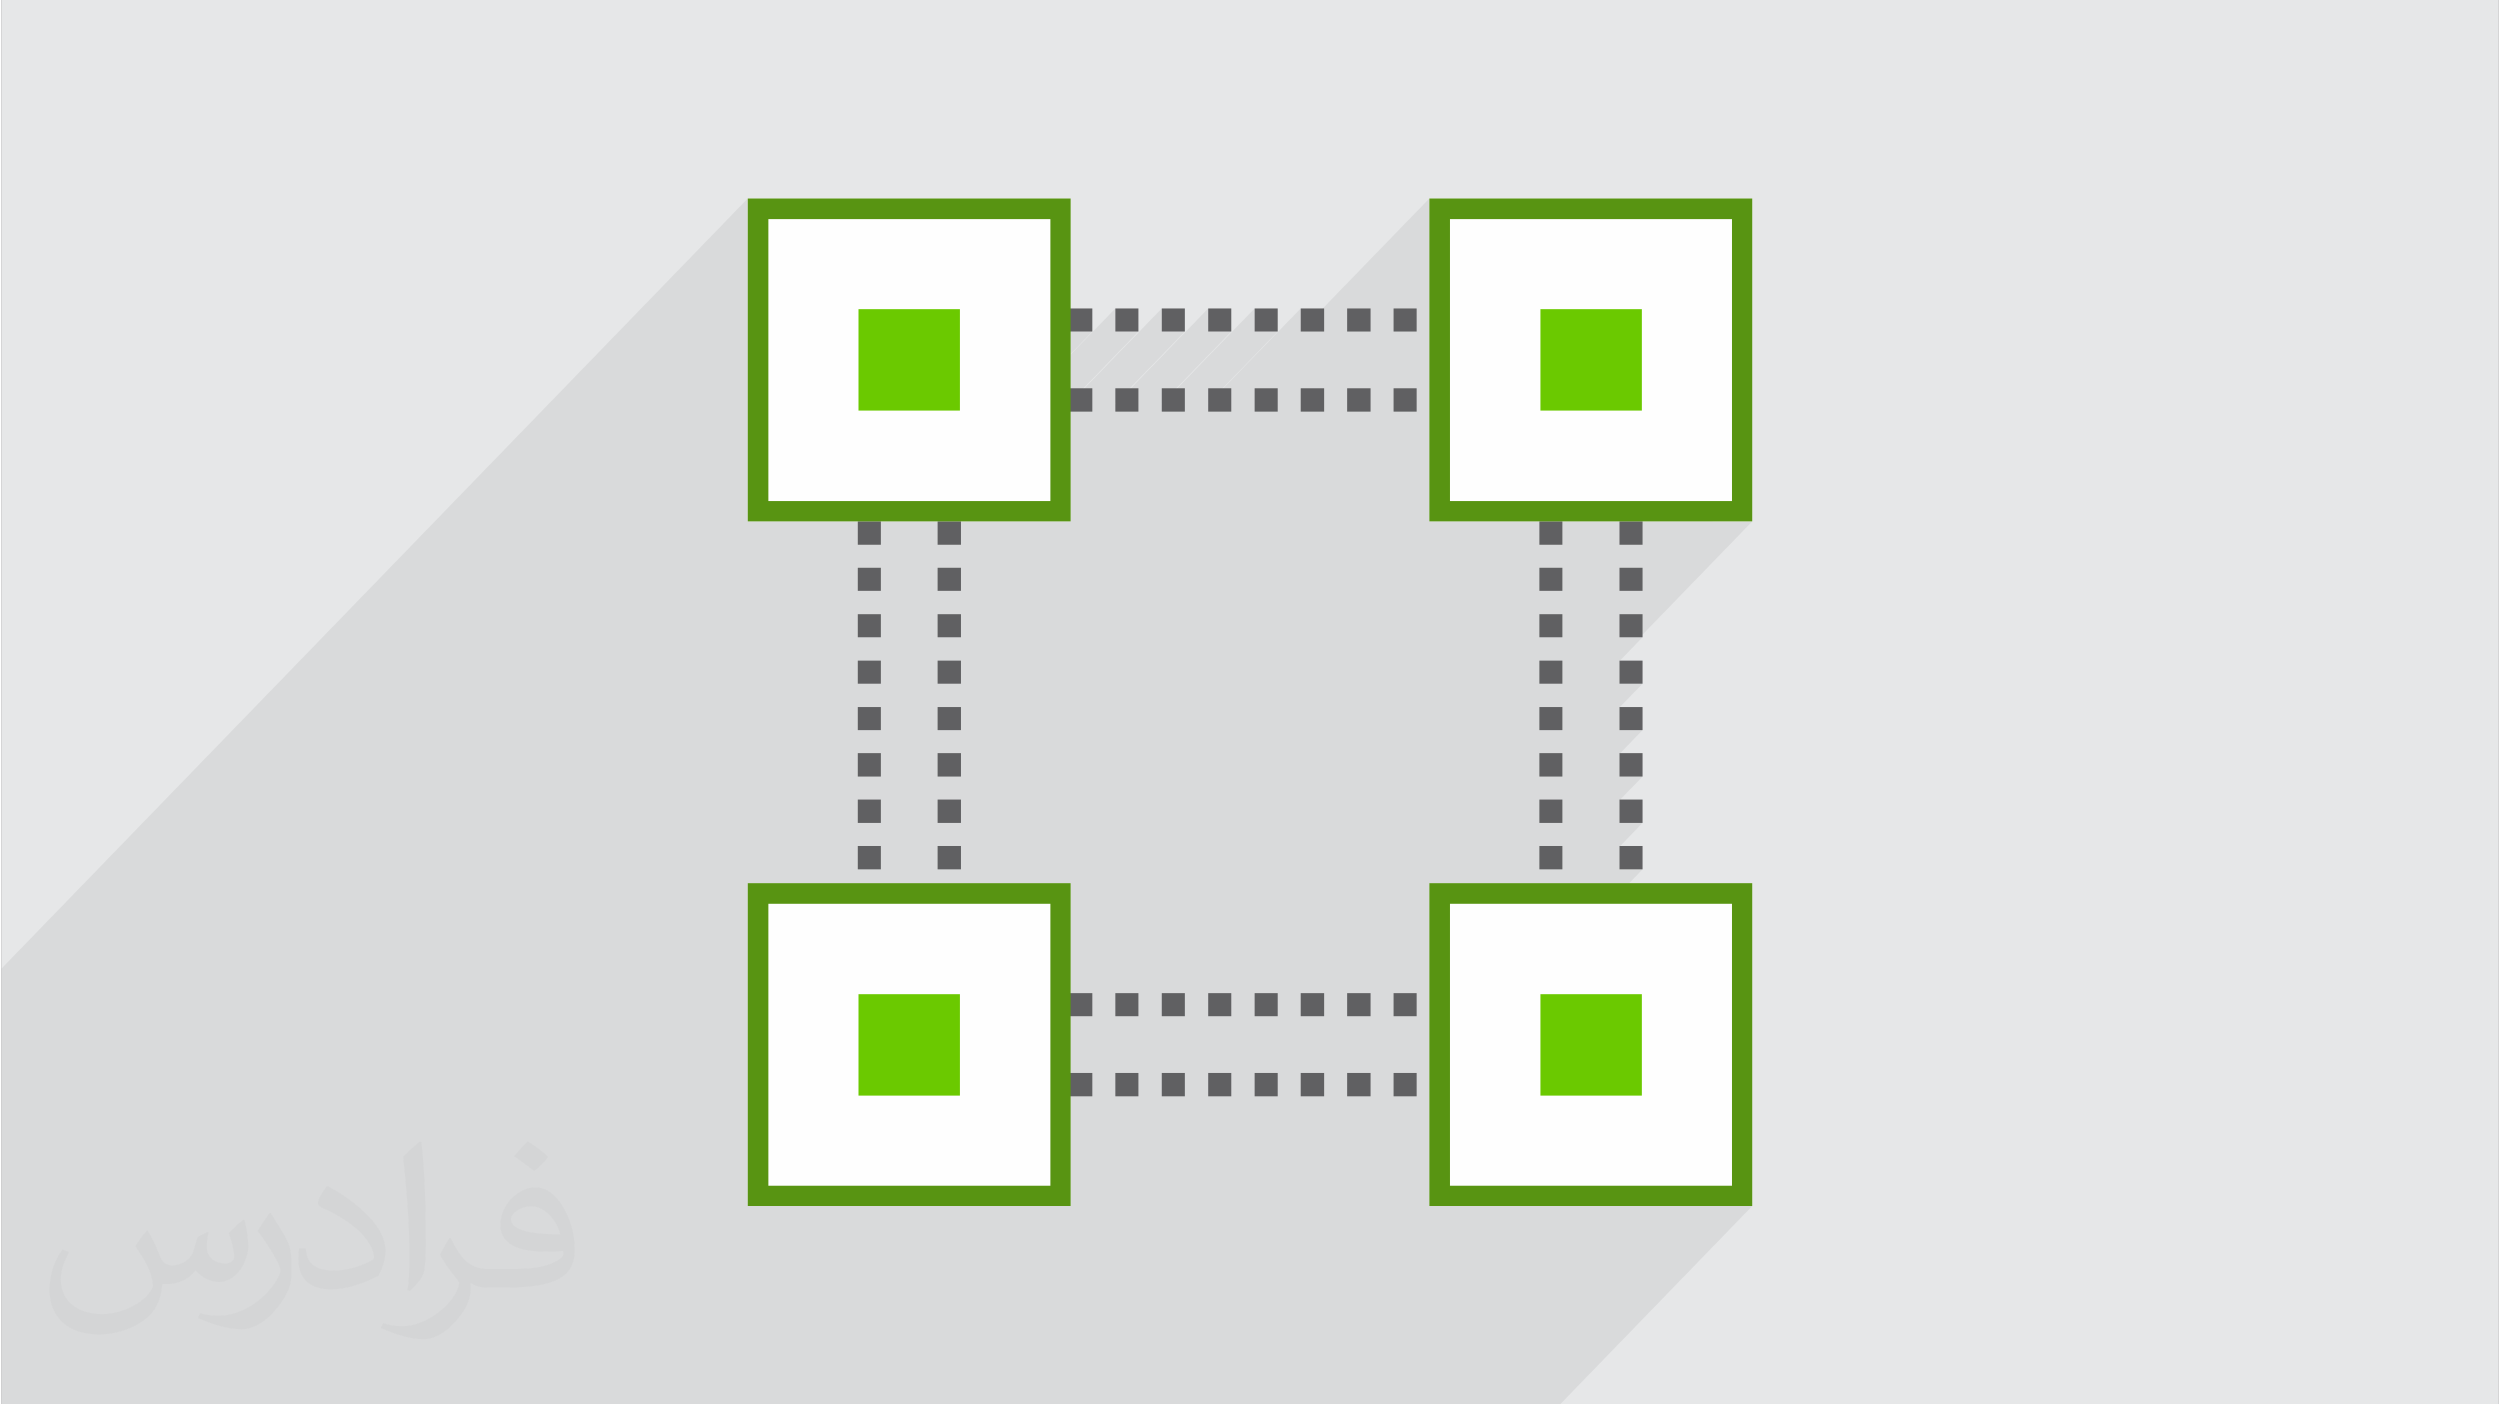 <?xml version="1.0" encoding="UTF-8"?>
<!DOCTYPE svg PUBLIC "-//W3C//DTD SVG 1.0//EN" "http://www.w3.org/TR/2001/REC-SVG-20010904/DTD/svg10.dtd">
<!-- Creator: CorelDRAW 2017 -->
<svg xmlns="http://www.w3.org/2000/svg" xml:space="preserve" width="356px" height="200px" version="1.0" shape-rendering="geometricPrecision" text-rendering="geometricPrecision" image-rendering="optimizeQuality" fill-rule="evenodd" clip-rule="evenodd"
viewBox="0 0 35600 20025"
 xmlns:xlink="http://www.w3.org/1999/xlink">
 <rect x="0" y="0" width="35600" height="20025" fill="#808080" stroke="none"/>
 <g id="Layer_x0020_1">
  <g id="_2805027005456">
   <path fill="#E6E7E8" d="M0 0l35600 0 0 20025 -35600 0 0 -20025z"/>
   <path fill="#373435" fill-opacity="0.078" d="M8254 20025l-85 0 -14 0 -159 0 -85 0 -14 0 -1066 0 -23 0 -190 0 -14 0 -55 0 -41 0 -39 0 -11 0 -172 0 -15 0 -141 0 -178 0 -145 0 -6 0 -77 0 -80 0 -15 0 -153 0 -8 0 -6 0 -56 0 -40 0 -15 0 -40 0 -166 0 -2 0 -4 0 -6 0 -110 0 -20 0 -15 0 -173 0 -9 0 -102 0 -10 0 -25 0 -167 0 -10 0 -9 0 -6 0 -116 0 0 0 -15 0 -73 0 -100 0 -24 0 -106 0 -11 0 -4 0 -13 0 -155 0 -10 0 -24 0 -11 0 -95 0 -10 0 -11 0 -5 0 -162 0 -45 0 -51 0 -49 0 -6 0 -11 0 -151 0 -10 0 -45 0 -11 0 -75 0 -10 0 -26 0 -1 0 -151 0 -65 0 -80 0 -21 0 -15 0 -131 0 -6 0 -70 0 -10 0 -20 0 -35 0 -10 0 -47 0 -131 0 -86 0 -59 0 -42 0 -15 0 -111 0 -5 0 -91 0 -5 0 -34 0 -16 0 -67 0 -111 0 -106 0 -34 0 -67 0 -15 0 -90 0 -6 0 -111 0 -34 0 -88 0 -90 0 -228 0 -10 0 -70 0 -10 0 -254 0 -64 0 -254 0 -69 0 -7 0 0 -69 0 -1447 0 -82 0 -14 0 -1396 0 -2611 0 -597 10639 -10979 0 597 294 -303 0 2610 1285 -1326 1446 0 0 1447 -1249 1289 143 0 2661 -2746 0 329 333 0 -2342 2417 10 0 2660 -2746 0 329 329 0 -990 1022 0 16 1323 -1367 0 329 329 0 -991 1022 0 16 1324 -1367 0 329 329 0 -991 1022 0 16 1324 -1367 0 329 329 0 -991 1022 0 11 1319 -1362 0 324 1834 -1892 0 597 294 -303 0 2615 1290 -1331 1446 0 0 1447 -1249 1289 2534 0 -281 290 2 0 179 0 189 0 200 0 -1601 1652 37 0 -329 339 0 323 329 0 -329 339 0 323 329 0 -329 339 0 323 329 0 -329 339 0 322 329 0 -329 340 0 322 329 0 -319 329 319 0 0 15 -1392 1436 1382 0 0 1447 -1245 1284 2530 0 -281 289 570 0 -2742 2830 -570 0 -2529 0 -1401 0 -90 0 -14 0 -1279 0 -14 0 -31 0 -19 0 -269 0 -10 0 -25 0 -40 0 -10 0 -243 0 -86 0 -227 0 -10 0 -86 0 -5 0 -67 0 -10 0 -5 0 -146 0 -105 0 -63 0 -4 0 -10 0 -25 0 -15 0 -90 0 -11 0 -105 0 -6 0 -66 0 -50 0 -91 0 -126 0 -46 0 -11 0 -45 0 -10 0 -75 0 -10 0 -126 0 -6 0 -46 0 -70 0 -70 0 -18 0 -124 0 -31 0 -10 0 -66 0 -10 0 -54 0 -6 0 -146 0 -11 0 -25 0 -91 0 -5 0 -45 0 -162 0 -10 0 -10 0 -87 0 -10 0 -34 0 -5 0 -32 0 -135 0 -11 0 -5 0 -106 0 -1 0 -33 0 -173 0 -5 0 -5 0 -95 0 -7 0 -15 0 -13 0 -6 0 -182 0 -5 0 -11 0 -19 0 -92 0 -14 0 -172 0 -5 0 -26 0 -102 0 -3 0 -10 0 -2 0 -181 0 -25 0 -6 0 -104 0 -12 0 -165 0 -6 0 -46 0 -94 0 -8 0 -15 0 -160 0 -46 0 -122 0 -140 0 -10 0 -168 0 -11 0 -140 0 -193 0 -130 0 -68 0 -120 0 -139 0 -1143 0z"/>
   <g>
    <path fill="#FEFEFE" fill-rule="nonzero" d="M20357 7434l0 -4604 147 0 4457 0 0 4604c-2192,0 -2409,0 -4604,0zm-9571 -4604l4457 0c0,2025 0,2578 0,4604 -2194,0 -2409,0 -4604,0l0 -4604 147 0zm9718 9762l4457 0 0 4603 -4604 0 0 -4603 147 0zm-9718 0l4457 0c0,2155 0,2449 0,4603l-4604 0 0 -4603 147 0z"/>
    <g>
     <path fill="#606062" fill-rule="nonzero" d="M23397 7767l-329 0 0 -333 329 0 0 333zm0 4972l0 -15 -329 0 0 15 329 0zm0 -344l-329 0 0 -333 329 0 0 333zm0 -662l-329 0 0 -333 329 0 0 333zm0 -661l-329 0 0 -334 329 0 0 334zm0 -662l-329 0 0 -329 329 0 0 329zm0 -662l-329 0 0 -329 329 0 0 329zm0 -662l-329 0 0 -329 329 0 0 329zm0 -662l-329 0 0 -329 329 0 0 329z"/>
     <path fill="#606062" fill-rule="nonzero" d="M22254 7767l-328 0 0 -333 328 0 0 333zm0 4972l0 -15 -328 0 0 15 328 0zm0 -344l-328 0 0 -333 328 0 0 333zm0 -662l-328 0 0 -333 328 0 0 333zm0 -661l-328 0 0 -334 328 0 0 334zm0 -662l-328 0 0 -329 328 0 0 329zm0 -662l-328 0 0 -329 328 0 0 329zm0 -662l-328 0 0 -329 328 0 0 329zm0 -662l-328 0 0 -329 328 0 0 329z"/>
     <path fill="#606062" fill-rule="nonzero" d="M13679 7767l-333 0 0 -333 333 0 0 333zm0 4972l0 -15 -333 0 0 15 333 0zm0 -344l-333 0 0 -333 333 0 0 333zm0 -662l-333 0 0 -333 333 0 0 333zm0 -661l-333 0 0 -334 333 0 0 334zm0 -662l-333 0 0 -329 333 0 0 329zm0 -662l-333 0 0 -329 333 0 0 329zm0 -662l-333 0 0 -329 333 0 0 329zm0 -662l-333 0 0 -329 333 0 0 329z"/>
     <path fill="#606062" fill-rule="nonzero" d="M12537 7767l-329 0 0 -333 329 0 0 333zm0 4972l0 -15 -329 0 0 15 329 0zm0 -344l-329 0 0 -333 329 0 0 333zm0 -662l-329 0 0 -333 329 0 0 333zm0 -661l-329 0 0 -334 329 0 0 334zm0 -662l-329 0 0 -329 329 0 0 329zm0 -662l-329 0 0 -329 329 0 0 329zm0 -662l-329 0 0 -329 329 0 0 329zm0 -662l-329 0 0 -329 329 0 0 329z"/>
     <path fill="#606062" fill-rule="nonzero" d="M15552 4398l0 329 -333 0 0 -329 333 0zm4996 0l-39 0 0 329 39 0 0 -329zm-372 0l0 329 -329 0 0 -329 329 0zm-657 0l0 329 -334 0 0 -329 334 0zm-662 0l0 329 -334 0 0 -329 334 0zm-662 0l0 329 -329 0 0 -329 329 0zm-662 0l0 329 -329 0 0 -329 329 0zm-662 0l0 329 -329 0 0 -329 329 0zm-662 0l0 329 -329 0 0 -329 329 0z"/>
     <path fill="#606062" fill-rule="nonzero" d="M15552 5536l0 333 -333 0 0 -333 333 0zm4996 0l-39 0 0 333 39 0 0 -333zm-372 0l0 333 -329 0 0 -333 329 0zm-657 0l0 333 -334 0 0 -333 334 0zm-662 0l0 333 -334 0 0 -333 334 0zm-662 0l0 333 -329 0 0 -333 329 0zm-662 0l0 333 -329 0 0 -333 329 0zm-662 0l0 333 -329 0 0 -333 329 0zm-662 0l0 333 -329 0 0 -333 329 0z"/>
     <path fill="#606062" fill-rule="nonzero" d="M15552 14160l0 329 -333 0 0 -329 333 0zm4996 0l-39 0 0 329 39 0 0 -329zm-372 0l0 329 -329 0 0 -329 329 0zm-657 0l0 329 -334 0 0 -329 334 0zm-662 0l0 329 -334 0 0 -329 334 0zm-662 0l0 329 -329 0 0 -329 329 0zm-662 0l0 329 -329 0 0 -329 329 0zm-662 0l0 329 -329 0 0 -329 329 0zm-662 0l0 329 -329 0 0 -329 329 0z"/>
     <path fill="#606062" fill-rule="nonzero" d="M15552 15298l0 333 -333 0 0 -333 333 0zm4996 0l-39 0 0 333 39 0 0 -333zm-372 0l0 333 -329 0 0 -333 329 0zm-657 0l0 333 -334 0 0 -333 334 0zm-662 0l0 333 -334 0 0 -333 334 0zm-662 0l0 333 -329 0 0 -333 329 0zm-662 0l0 333 -329 0 0 -333 329 0zm-662 0l0 333 -329 0 0 -333 329 0zm-662 0l0 333 -329 0 0 -333 329 0z"/>
     <rect fill="#6BC900" x="12218" y="4408" width="1446" height="1446"/>
     <path fill="#589412" fill-rule="nonzero" d="M10786 2830l4457 0 0 4604 -4604 0 0 -4604 147 0zm4168 294l-4021 0 0 4020 4021 0 0 -4020z"/>
     <rect fill="#6BC900" x="21941" y="4408" width="1446" height="1446"/>
     <path fill="#589412" fill-rule="nonzero" d="M20504 2830l4457 0 0 4604 -4604 0 0 -4604 147 0zm4168 294l-4021 0 0 4020 4021 0 0 -4020z"/>
     <rect fill="#6BC900" x="21941" y="14175" width="1446" height="1446"/>
     <path fill="#589412" fill-rule="nonzero" d="M20504 12592l4457 0 0 4603 -4604 0 0 -4603 147 0zm4168 294l-4021 0 0 4020 4021 0 0 -4020z"/>
     <rect fill="#6BC900" x="12218" y="14175" width="1446" height="1446"/>
     <path fill="#589412" fill-rule="nonzero" d="M10786 12592l4457 0 0 4603 -4604 0 0 -4603 147 0zm4168 294l-4021 0 0 4020 4021 0 0 -4020z"/>
    </g>
   </g>
   <path fill="#373435" fill-opacity="0.031" d="M2082 17547c68,104 112,203 155,312 32,64 49,183 199,183 44,0 107,-14 163,-45 63,-33 111,-83 136,-159l60 -202 146 -72 10 10c-20,77 -25,149 -25,206 0,170 146,234 262,234 68,0 129,-34 129,-95 0,-81 -34,-217 -78,-339 68,-68 136,-136 214,-191l12 6c34,144 53,287 53,381 0,93 -41,196 -75,264 -70,132 -194,238 -344,238 -114,0 -241,-58 -328,-163l-5 0c-82,101 -209,193 -412,193l-63 0c-10,134 -39,229 -83,314 -121,237 -480,404 -818,404 -470,0 -706,-272 -706,-633 0,-223 73,-431 185,-578l92 38c-70,134 -117,262 -117,385 0,338 275,499 592,499 294,0 658,-187 724,-404 -25,-237 -114,-348 -250,-565 41,-72 94,-144 160,-221l12 0zm5421 -1274c99,62 196,136 291,221 -53,74 -119,142 -201,202 -95,-77 -190,-143 -287,-213 66,-74 131,-146 197,-210zm51 926c-160,0 -291,105 -291,183 0,168 320,219 703,217 -48,-196 -216,-400 -412,-400zm-359 895c208,0 390,-6 529,-41 155,-39 286,-118 286,-171 0,-15 0,-31 -5,-46 -87,8 -187,8 -274,8 -282,0 -498,-64 -583,-222 -21,-44 -36,-93 -36,-149 0,-152 66,-303 182,-406 97,-85 204,-138 313,-138 197,0 354,158 464,408 60,136 101,293 101,491 0,132 -36,243 -118,326 -153,148 -435,204 -867,204l-196 0 0 0 -51 0c-107,0 -184,-19 -245,-66l-10 0c3,25 5,50 5,72 0,97 -32,221 -97,320 -192,287 -400,410 -580,410 -182,0 -405,-70 -606,-161l36 -70c65,27 155,46 279,46 325,0 752,-314 805,-619 -12,-25 -34,-58 -65,-93 -95,-113 -155,-208 -211,-307 48,-95 92,-171 133,-239l17 -2c139,282 265,445 546,445l44 0 0 0 204 0zm-1408 299c24,-130 26,-276 26,-413l0 -202c0,-377 -48,-926 -87,-1282 68,-75 163,-161 238,-219l22 6c51,450 63,972 63,1452 0,126 -5,250 -17,340 -7,114 -73,201 -214,332l-31 -14zm-1449 -596c7,177 94,318 398,318 189,0 349,-50 526,-135 32,-14 49,-33 49,-49 0,-111 -85,-258 -228,-392 -139,-126 -323,-237 -495,-311 -59,-25 -78,-52 -78,-77 0,-51 68,-158 124,-235l19 -2c197,103 417,256 580,427 148,157 240,316 240,489 0,128 -39,250 -102,361 -216,109 -446,192 -674,192 -277,0 -466,-130 -466,-436 0,-33 0,-84 12,-150l95 0zm-501 -503l172 278c63,103 122,215 122,392l0 227c0,183 -117,379 -306,573 -148,132 -279,188 -400,188 -180,0 -386,-56 -624,-159l27 -70c75,21 162,37 269,37 342,-2 692,-252 852,-557 19,-35 26,-68 26,-90 0,-36 -19,-75 -34,-110 -87,-165 -184,-315 -291,-453 56,-89 112,-174 173,-258l14 2z"/>
  </g>
 </g>
</svg>
